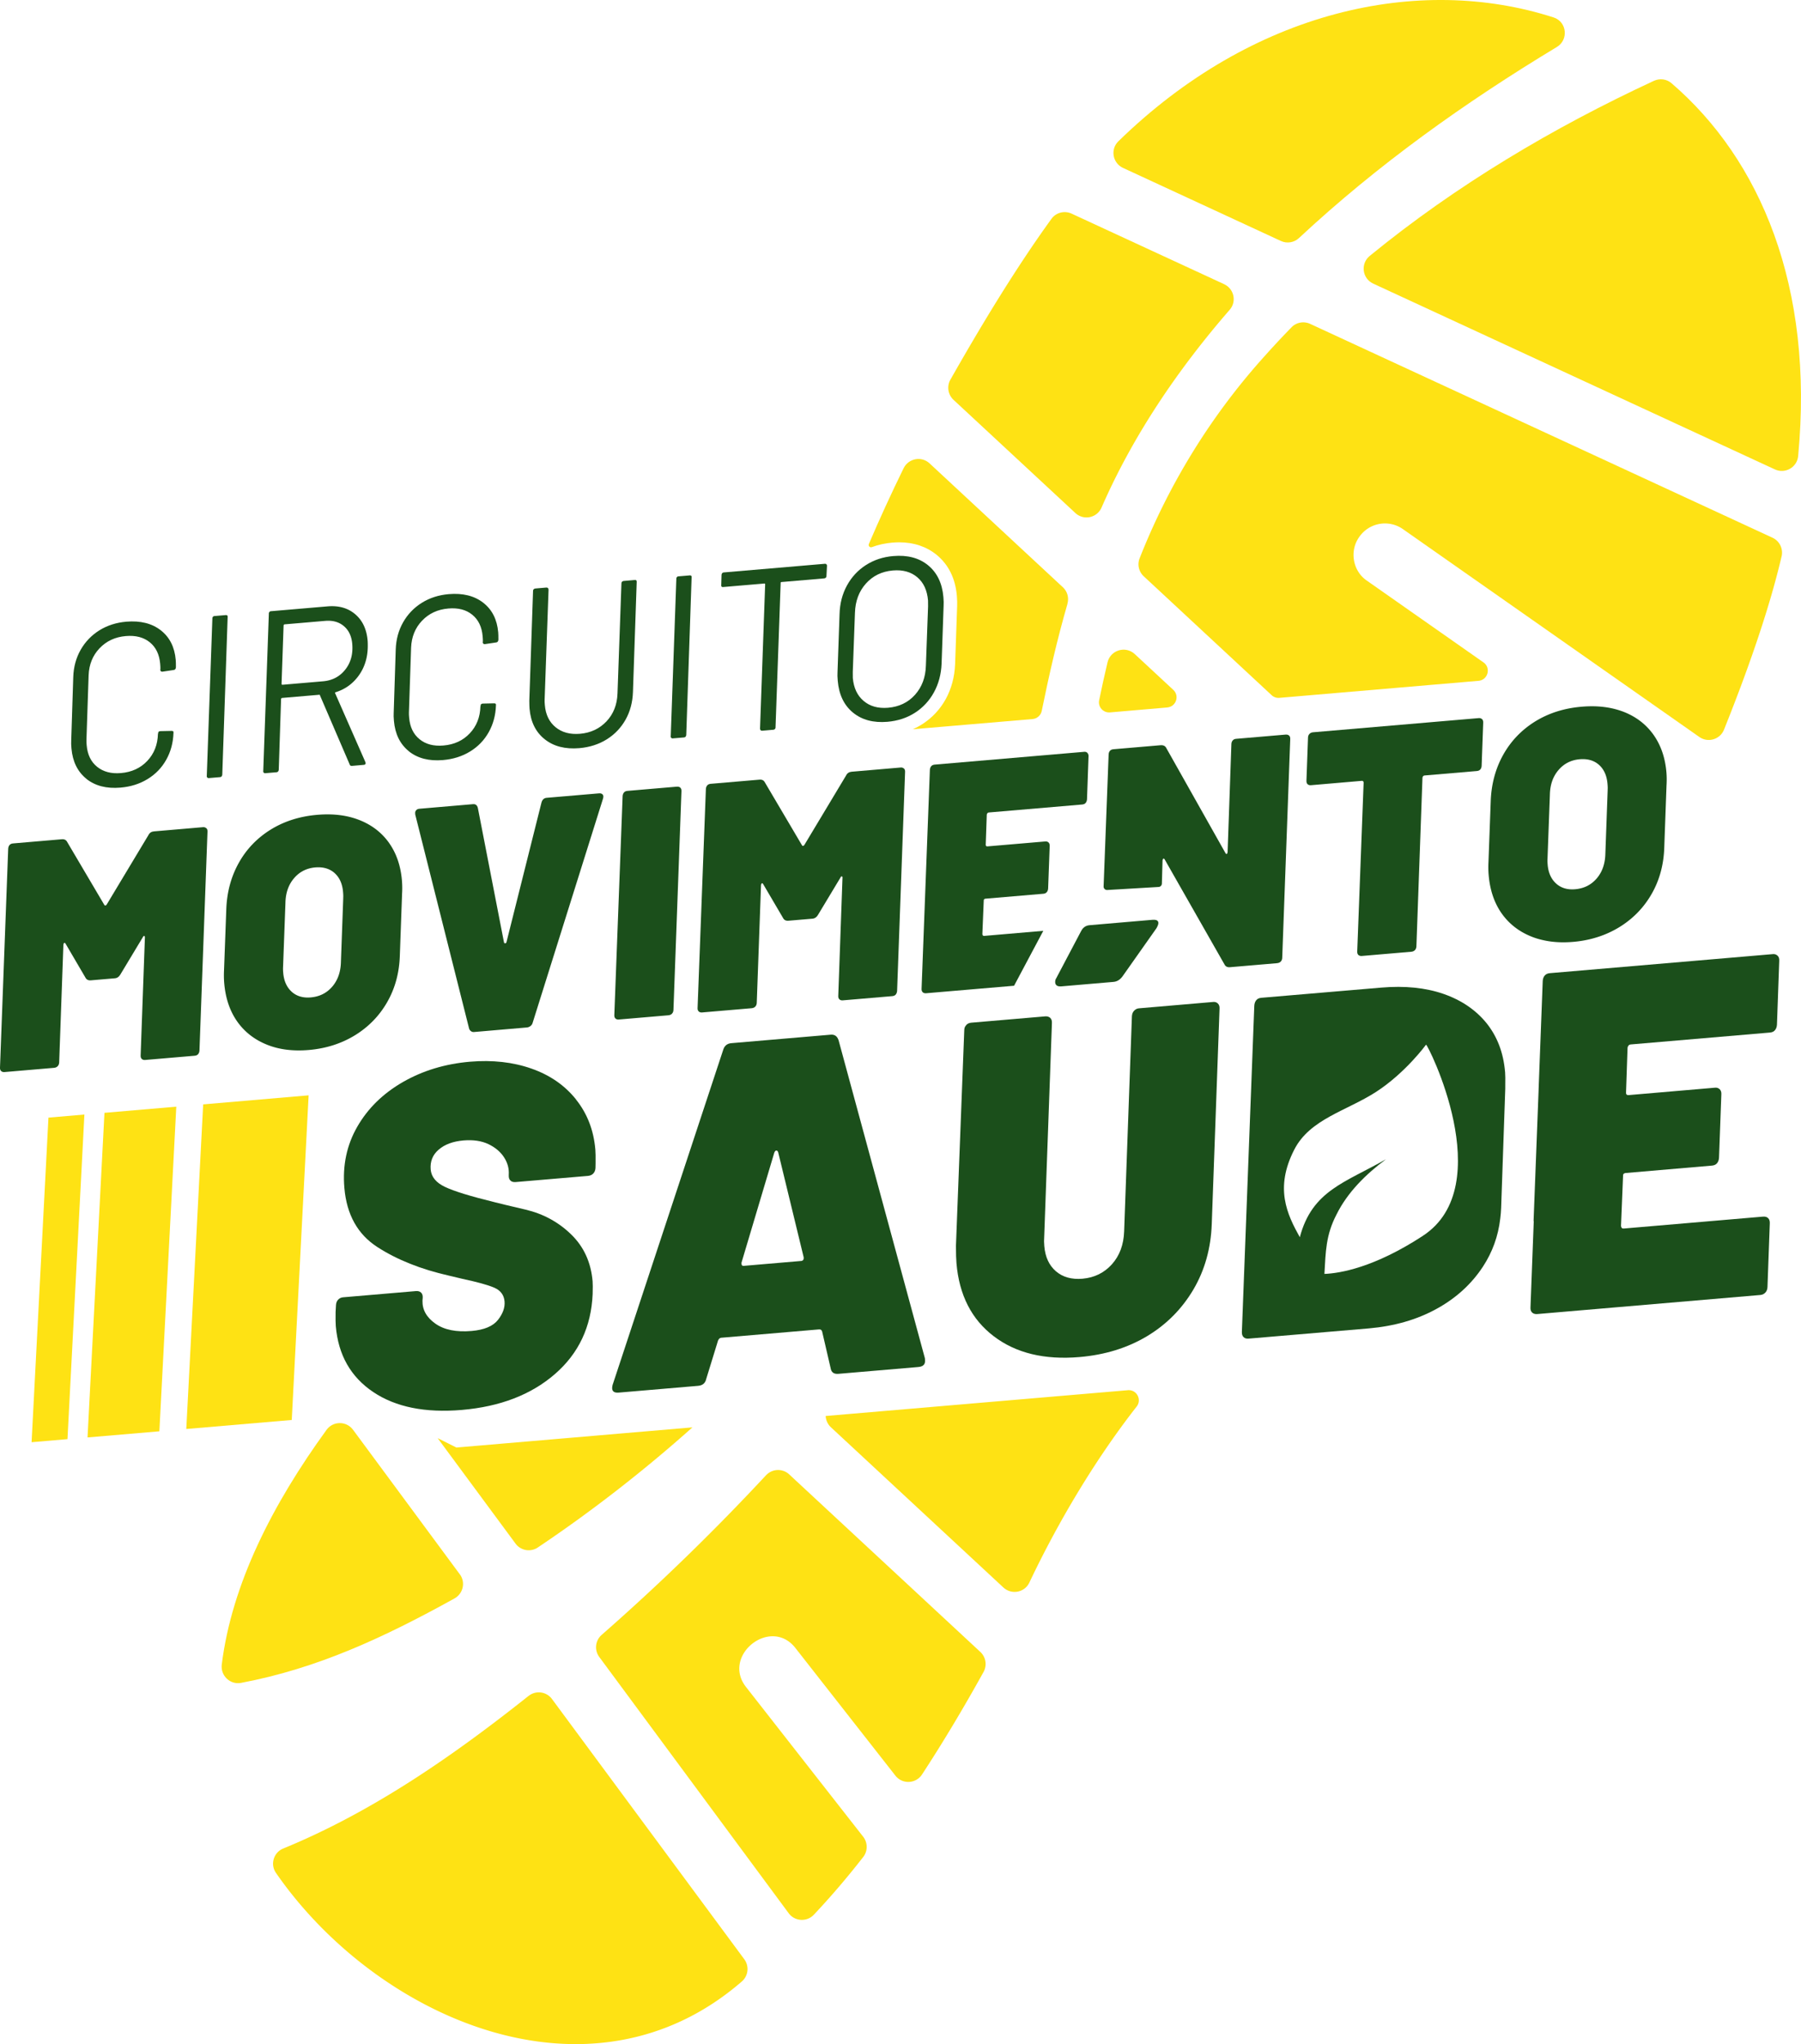 <?xml version="1.0" encoding="UTF-8"?>
<svg data-bbox="-0.003 -0.001 379.829 431.056" viewBox="0 0 379.83 431.05" xmlns="http://www.w3.org/2000/svg" data-type="color">
    <g>
        <path d="M161.54 311.11a476 476 0 0 1-34.65 33.65 3.453 3.453 0 0 0-.51 4.65l39.95 54.04c1.28 1.74 3.83 1.89 5.31.32 3.5-3.71 6.98-7.77 10.42-12.18.97-1.25.96-3.01-.01-4.26l-24.65-31.5c-5.38-6.67 5.21-15.13 10.45-8.18l20.99 26.79c1.46 1.87 4.32 1.74 5.62-.25 4.37-6.68 8.69-13.89 12.97-21.61a3.48 3.48 0 0 0-.67-4.22l-40.32-37.45a3.45 3.45 0 0 0-4.88.19Z" fill="#fee214" data-color="1"/>
        <path d="M111.47 357.63c-15.89 12.63-32.89 24.45-51.74 32.18-2.03.83-2.78 3.34-1.53 5.14 21.2 30.63 66.24 50.66 98.26 22.89a3.47 3.47 0 0 0 .51-4.68l-40.56-54.88a3.45 3.45 0 0 0-4.94-.64Z" fill="#fee214" data-color="1"/>
        <path d="M237.85 293.16c1.87-.16 3.02 1.97 1.87 3.45-8.34 10.65-16.3 23.76-22.63 37.12-1 2.11-3.76 2.62-5.47 1.04l-36.39-33.8a3.53 3.53 0 0 1-1.1-2.37l63.73-5.44Z" fill="#fee214" data-color="1"/>
        <path d="M96.97 331.98 74.45 301.5c-1.39-1.88-4.22-1.87-5.59.03-11.41 15.72-19.98 32.52-22.09 49.48-.29 2.34 1.76 4.31 4.07 3.87 16.04-3.03 29.99-9.49 45.02-17.81 1.83-1.02 2.36-3.41 1.12-5.09Z" fill="#fee214" data-color="1"/>
        <path d="M146.02 301.01c-10.15 9.06-21.19 17.67-32.6 25.32a3.446 3.446 0 0 1-4.7-.83L92.3 303.27l3.96 1.98 49.76-4.25Z" fill="#fee214" data-color="1"/>
        <path d="m246.17 149.19-12.07 1.04c-1.43.12-2.58-1.16-2.29-2.56q.825-4.02 1.77-8.01c.63-2.58 3.79-3.53 5.73-1.74l8.14 7.56c1.36 1.27.58 3.55-1.28 3.71" fill="#fee214" data-color="1"/>
        <path d="M225.13 127.33c-2.15 7.41-3.88 14.98-5.43 22.59-.19.93-.97 1.62-1.91 1.71l-25.29 2.15c.7-.3 1.37-.66 2.01-1.07 2.09-1.34 3.76-3.13 4.97-5.33 1.18-2.18 1.84-4.63 1.95-7.31l.43-12.27c.03-.54.01-1.23-.06-2.14-.31-3.68-1.75-6.58-4.26-8.65-2.15-1.75-4.82-2.65-7.92-2.65-.48 0-.98.03-1.48.07-1.5.13-2.93.45-4.27.95-.41.15-.8-.26-.63-.66 2.18-5.1 4.61-10.42 7.33-15.98 1.03-2.09 3.78-2.61 5.47-1.03l28.11 26.12c.97.88 1.33 2.24.97 3.49Z" fill="#fee214" data-color="1"/>
        <path d="M375.73 117.35c-2.75 11.77-7.54 25.06-12.14 36.52-.83 2.07-3.38 2.82-5.2 1.54l-62.47-43.8a6.59 6.59 0 0 0-9.25 1.61c-2.15 3.01-1.34 7.25 1.64 9.25l24.55 17.21c1.64 1.15.95 3.72-1.05 3.89l-41.99 3.59c-.6.05-1.2-.15-1.64-.57l-26.96-25.06a3.44 3.44 0 0 1-.88-3.78c6.16-15.65 15.13-30.22 26.42-42.71 1.83-2.05 3.71-4.06 5.63-6.03 1.02-1.05 2.6-1.32 3.93-.71l97.5 45.09c1.5.7 2.29 2.34 1.92 3.95Z" fill="#fee214" data-color="1"/>
        <path d="m289.61 59.81 84.72 39.18c2.16 1 4.68-.44 4.9-2.81 3.39-35.77-7.98-62.55-26.73-78.65-1.02-.87-2.46-1.05-3.68-.49-21.25 9.86-41.73 22.02-59.95 36.93-1.98 1.62-1.59 4.76.73 5.83Z" fill="#fee214" data-color="1"/>
        <path d="M258.18 59.93 226 45.05c-1.49-.69-3.28-.24-4.24 1.09-7.83 10.8-15.33 23.36-21.32 33.92a3.48 3.48 0 0 0 .65 4.25l25.71 23.88c1.75 1.62 4.56 1.03 5.52-1.16 6.61-15.17 16.16-29.21 27.02-41.7 1.51-1.73.92-4.43-1.16-5.39Z" fill="#fee214" data-color="1"/>
        <path d="m236.85 35.41 33.3 15.41c1.28.59 2.78.34 3.8-.62 16.57-15.45 35.02-28.6 54.39-40.29 2.52-1.52 2.12-5.33-.68-6.23-28.45-9.17-63.52-1.48-91.8 26.12-1.73 1.69-1.21 4.59.98 5.61Z" fill="#fee214" data-color="1"/>
        <path d="M43.5 174.65c-.18-.17-.4-.24-.67-.22l-10.37.89c-.54.05-.93.31-1.16.79l-8.78 14.61c-.08.14-.17.22-.29.23s-.2-.05-.26-.18l-7.79-13.2c-.22-.44-.6-.64-1.15-.59l-10.29.88c-.32.03-.57.14-.73.34-.17.2-.26.46-.28.77L0 225.12c-.02.33.06.57.24.74s.42.24.74.21l10.43-.89c.31-.03.57-.14.75-.34.2-.2.3-.46.32-.79l.89-24.86c.03-.19.09-.3.18-.35.09-.06.18 0 .29.18l4.17 7.12c.22.44.6.64 1.16.59l5.04-.43c.5-.04.89-.31 1.17-.79l4.75-7.89c.08-.19.17-.27.3-.23.11.03.15.14.13.32l-.9 24.86c-.01.33.06.57.24.74s.42.24.74.21l10.43-.89c.31-.03.56-.14.72-.34s.27-.46.28-.78l1.69-46.14c.01-.32-.06-.56-.24-.73Z" fill="#1b4f1b" data-color="2"/>
        <path d="M82.07 177.77c-1.54-2.17-3.61-3.78-6.22-4.82s-5.58-1.41-8.95-1.12c-3.68.31-6.95 1.35-9.79 3.1-2.84 1.76-5.09 4.08-6.71 6.96-1.63 2.89-2.52 6.12-2.67 9.7l-.48 12.95c-.05.97-.04 1.9.04 2.81q.405 4.71 2.7 8.01c1.54 2.2 3.61 3.83 6.19 4.89 2.58 1.07 5.55 1.45 8.92 1.17 3.68-.31 6.95-1.37 9.82-3.14 2.87-1.78 5.13-4.12 6.78-7.03 1.65-2.9 2.53-6.19 2.63-9.87l.47-12.95c.06-.96.04-1.87-.03-2.74-.26-3.09-1.16-5.73-2.7-7.91Zm-9.68 11.58-.49 13.5c-.05 2.11-.66 3.84-1.82 5.2-1.17 1.36-2.68 2.12-4.55 2.28-1.63.14-2.98-.26-4.02-1.2-1.04-.95-1.64-2.28-1.78-4.01a8 8 0 0 1-.03-1.23l.5-13.5c.04-2.1.65-3.84 1.82-5.2 1.16-1.36 2.65-2.11 4.47-2.27 1.67-.14 3.04.26 4.08 1.19 1.05.95 1.64 2.28 1.78 4 .05.54.06.96.03 1.24Z" fill="#1b4f1b" data-color="2"/>
        <path d="M127.09 167.54c-.15-.19-.41-.27-.77-.24l-11.04.94c-.54.05-.9.37-1.08.99l-7.37 29.39c-.02.18-.12.28-.28.3s-.25-.07-.27-.25l-5.5-28.29c-.14-.59-.49-.85-1.03-.8l-11.32.97c-.27.02-.49.12-.65.3-.17.18-.24.4-.22.67l.02.27 11.33 45.02c.06.28.2.48.4.63s.4.21.64.19l11.17-.96c.27-.02.53-.13.77-.31q.345-.27.45-.69l14.84-47.27c.11-.37.09-.66-.07-.86Z" fill="#1b4f1b" data-color="2"/>
        <path d="M143.48 166.1c-.18-.17-.42-.24-.74-.21l-10.43.89c-.31.03-.56.14-.72.34s-.27.46-.28.77l-1.75 46.15c-.02.33.06.57.24.74.17.17.42.24.74.21l10.42-.89c.32-.03.58-.14.76-.34.19-.2.3-.46.31-.79l1.69-46.14c.01-.32-.06-.56-.24-.73" fill="#1b4f1b" data-color="2"/>
        <path d="M190.64 162.07c-.18-.17-.41-.24-.68-.22l-10.36.89c-.54.05-.93.31-1.16.79l-8.78 14.62c-.08.14-.17.22-.29.23s-.21-.05-.26-.18l-7.79-13.2c-.22-.44-.6-.64-1.15-.59l-10.3.88c-.31.03-.56.14-.72.34-.17.2-.27.46-.28.77l-1.75 46.15c-.02.33.06.57.24.74.17.17.42.24.74.21l10.42-.89c.18-.02.34-.06.48-.13.11-.05.2-.12.29-.21.19-.2.3-.46.31-.79l.9-24.86c.02-.18.09-.3.17-.35.09-.06.18 0 .29.18l4.18 7.12c.22.44.6.64 1.15.59l5.05-.43c.49-.04.89-.31 1.17-.79l4.75-7.89c.08-.19.17-.27.29-.23.12.03.16.14.13.32l-.89 24.86c-.02.33.06.57.24.74s.42.24.74.21l10.43-.89c.31-.03.56-.14.72-.34s.26-.46.28-.78l1.68-46.14c.02-.32-.06-.56-.22-.73Z" fill="#1b4f1b" data-color="2"/>
        <path d="M229.34 158.76c-.18-.17-.4-.24-.67-.22l-31.56 2.7c-.31.03-.56.14-.72.34-.17.2-.26.46-.28.77l-1.75 46.15c-.02.33.06.57.24.74.17.17.42.24.74.21l18.53-1.58 6.16-11.58-12.47 1.07c-.23.02-.35-.11-.38-.38l.29-7.03c-.02-.27.11-.42.38-.44l12.2-1.04c.31-.03.56-.14.72-.35.17-.19.26-.45.28-.77l.33-8.95c.01-.33-.06-.56-.24-.74-.18-.17-.4-.24-.67-.22l-12.2 1.04c-.27.02-.39-.1-.38-.37l.22-6.33c.07-.29.21-.43.44-.45l19.7-1.68c.31-.03.56-.14.72-.34s.26-.46.28-.77l.32-9.03c.02-.32-.06-.56-.24-.73Z" fill="#1b4f1b" data-color="2"/>
        <path d="M271.87 155.12c-.18-.17-.43-.24-.74-.21l-10.43.89c-.32.03-.56.14-.72.34-.18.2-.27.46-.28.77l-.8 22.79c-.02.18-.08.31-.17.36-.09.06-.18 0-.29-.18l-12.47-22.14c-.22-.44-.62-.64-1.22-.59l-9.94.85c-.32.03-.57.14-.73.34-.17.2-.26.46-.27.77l-1.06 27.82c-.02.43.34.78.77.75l10.84-.64c.37-.02.67-.33.68-.7l.14-4.92c.02-.18.09-.3.17-.35.09-.06.18 0 .29.18l12.6 22.12c.22.44.6.64 1.16.59l9.94-.85c.18-.02.34-.06.48-.13.11-.05.2-.12.29-.21.19-.2.3-.46.31-.79l1.69-46.14c.01-.32-.06-.56-.24-.73Z" fill="#1b4f1b" data-color="2"/>
        <path d="M312.56 151.65c-.18-.17-.41-.24-.68-.22l-34.95 2.99c-.32.03-.58.14-.76.34-.2.2-.3.46-.31.78l-.33 9.09c-.01.33.06.57.24.74s.43.24.74.21l10.7-.92c.23-.02.35.1.38.37l-1.35 35.61c-.01.33.06.57.24.74.08.07.17.13.28.16.14.05.29.07.46.05l10.43-.89c.31-.03.57-.14.76-.34s.29-.46.31-.79l1.28-35.6c.07-.28.22-.42.44-.44l11.04-.94c.32-.03.56-.14.73-.34.16-.2.26-.46.27-.78l.33-9.09c.01-.32-.07-.56-.23-.73Z" fill="#1b4f1b" data-color="2"/>
        <path d="M348.74 154.97c-1.54-2.17-3.61-3.78-6.21-4.82-2.62-1.03-5.59-1.41-8.96-1.12-3.68.31-6.95 1.35-9.79 3.1-2.84 1.76-5.08 4.08-6.71 6.96-1.63 2.89-2.52 6.12-2.67 9.7l-.48 12.95c-.05.97-.04 1.9.04 2.81q.405 4.71 2.7 8.01c1.54 2.2 3.61 3.83 6.19 4.89.84.35 1.73.62 2.66.82 1.91.43 3.99.54 6.26.35s4.46-.69 6.45-1.47c1.18-.46 2.3-1.02 3.37-1.68 2.87-1.78 5.13-4.12 6.78-7.03 1.65-2.9 2.53-6.19 2.63-9.87l.47-12.95c.06-.96.05-1.87-.02-2.74-.26-3.09-1.17-5.73-2.71-7.91m-9.68 11.57-.49 13.5c-.05 2.11-.66 3.84-1.82 5.2-1.17 1.36-2.68 2.12-4.55 2.28-1.63.14-2.98-.26-4.01-1.2-1.05-.95-1.65-2.27-1.79-4.01a8 8 0 0 1-.03-1.23l.5-13.5c.04-2.1.65-3.84 1.82-5.2 1.16-1.36 2.65-2.11 4.47-2.27 1.68-.14 3.04.26 4.08 1.19 1.05.95 1.64 2.28 1.78 4 .05.54.06.96.03 1.24Z" fill="#1b4f1b" data-color="2"/>
        <path d="M121.49 231.85c-2.37-2.97-5.5-5.14-9.41-6.51-3.9-1.37-8.23-1.85-12.96-1.45-5.22.45-9.93 1.87-14.12 4.27-4.2 2.41-7.41 5.55-9.64 9.42q-3.345 5.805-2.73 12.93c.48 5.62 2.8 9.78 6.95 12.46s9.18 4.69 15.1 6.03l2.82.67c3.2.69 5.45 1.31 6.76 1.88 1.32.58 2.03 1.54 2.15 2.89.11 1.29-.36 2.59-1.4 3.91-1.05 1.32-2.9 2.09-5.54 2.32-3.25.28-5.81-.24-7.65-1.55-1.86-1.31-2.76-2.92-2.72-4.83l.05-.62c.03-.48-.09-.84-.35-1.1-.27-.25-.63-.35-1.1-.31l-15.35 1.31c-.4.03-.75.2-1.03.49s-.44.69-.46 1.17l-.08 1.44c-.02 1.37-.01 2.36.04 2.97.52 6.1 3.16 10.73 7.9 13.91s10.98 4.43 18.69 3.77c8.06-.69 14.61-3.21 19.62-7.56 5.02-4.35 7.67-9.98 7.96-16.9.04-1.23.03-2.11-.01-2.66q-.51-6-4.53-9.9c-2.68-2.6-5.88-4.34-9.61-5.22-3.73-.87-5.86-1.39-6.42-1.54-5.16-1.26-8.69-2.35-10.57-3.25-1.88-.89-2.89-2.12-3.02-3.68-.14-1.69.42-3.09 1.69-4.18 1.27-1.1 3.02-1.75 5.25-1.94 2.04-.17 3.78.09 5.24.78q2.175 1.05 3.3 2.79c.75 1.16 1.08 2.39.99 3.7v.1c-.02.48.09.85.36 1.1.25.25.63.35 1.1.31l15.23-1.3c.47-.04.86-.21 1.13-.5.29-.3.44-.69.47-1.17l.02-.93c.02-1.36 0-2.35-.05-2.96-.35-4.06-1.7-7.58-4.08-10.55Z" fill="#1b4f1b" data-color="2"/>
        <path d="M176.82 219.28c-.27-.79-.82-1.16-1.63-1.09l-20.94 1.79c-.88.07-1.46.54-1.72 1.38l-23.33 70.68c-.31 1.18.11 1.73 1.27 1.63l16.76-1.43c.96-.08 1.52-.57 1.72-1.48l2.49-8.09q.255-.54.66-.57l20.63-1.76c.34-.03.56.12.66.46l1.79 7.72c.14.88.69 1.27 1.63 1.19l16.87-1.44c1.02-.09 1.48-.56 1.41-1.45l-.03-.4-18.22-67.12Zm-7.89 46.63-12.09 1.03c-.34.03-.49-.19-.46-.67l6.92-23.21c.11-.28.26-.43.42-.44.17-.01.3.11.4.37l5.38 22.16c.04.47-.15.72-.55.76Z" fill="#1b4f1b" data-color="2"/>
        <path d="m243.12 193.96-13.31 1.14c-.72.06-1.28.39-1.67 1.01-.05.09-.11.18-.16.28l-5.2 9.86c-.18.27-.26.56-.24.88v.06c.06.6.5.88 1.3.81l10.97-.94c.75-.06 1.36-.43 1.86-1.08l.05-.06 7.17-10.17c.29-.5.43-.89.41-1.16-.04-.47-.43-.68-1.18-.62Z" fill="#1b4f1b" data-color="2"/>
        <path d="M256.86 211.62c-.26-.25-.59-.37-1-.33l-15.65 1.34c-.4.03-.74.21-1.02.5-.29.3-.44.69-.47 1.17l-1.64 45.38q-.15 4.215-2.58 6.93c-1.62 1.8-3.69 2.82-6.19 3.04-2.31.2-4.18-.33-5.62-1.57-1.44-1.25-2.26-3.01-2.45-5.32-.06-.75-.07-1.28-.03-1.63l1.64-45.38c.03-.48-.09-.84-.35-1.1-.27-.25-.63-.36-1.1-.32l-15.55 1.33q-.705.06-1.08.51c-.375.45-.39.68-.41 1.16l-1.75 45.39c0 1.63.04 2.86.11 3.67q.855 10.065 7.86 15.39c4.67 3.56 10.7 5.02 18.09 4.39 5.35-.46 10.09-1.92 14.21-4.38 4.12-2.47 7.38-5.76 9.8-9.85 2.41-4.09 3.7-8.71 3.88-13.84l1.64-45.38c.03-.48-.08-.85-.35-1.1Z" fill="#1b4f1b" data-color="2"/>
        <path d="M317.41 225.99c-.34-4-1.64-7.4-3.89-10.22-2.27-2.79-5.29-4.86-9.09-6.18-3.79-1.31-8.16-1.75-13.1-1.33l-25.31 2.15c-.47.04-.84.21-1.08.51s-.38.68-.41 1.17l-2.62 68.8c-.01.47.1.84.36 1.08.26.26.63.36 1.11.31l25.29-2.15c5.36-.47 10.1-1.82 14.24-4.09 4.13-2.25 7.41-5.24 9.83-8.92 2.01-3.06 3.23-6.44 3.66-10.13.1-.76.16-1.51.19-2.27l.87-25.14v-.54c.03-1.37.01-2.38-.04-3.06ZM300.1 260.6c-10.27 6.71-17.51 7.91-20.78 8.04.27-4.65.28-8.16 2.54-12.51 2.34-4.73 6.23-8.54 10.44-11.67-8.61 4.94-15.56 6.57-18.17 16.44-2.71-4.87-5.33-10.36-1.17-18.47 3.31-6.47 11.04-8.16 17.26-12.18 6.21-4.02 10.53-9.95 10.53-9.95.27-.31 15.43 29.78-.66 40.3Z" fill="#1b4f1b" data-color="2"/>
        <path d="m323.47 257.48-.69 18.21c-.03.48.08.85.35 1.1s.63.35 1.1.31l47.04-4.02c.4-.03.75-.2 1.03-.49.28-.3.44-.69.46-1.17l.49-13.45c.02-.48-.09-.84-.36-1.1-.25-.25-.63-.35-1.09-.31l-29.37 2.51c-.34.03-.52-.16-.56-.57l.43-10.47c-.04-.41.15-.63.55-.67l18.19-1.56c.47-.04.84-.2 1.08-.5.25-.3.39-.68.42-1.16l.49-13.35c.03-.48-.09-.84-.35-1.1-.27-.25-.59-.36-1-.32l-18.19 1.56c-.4.03-.59-.15-.56-.57l.32-9.44c.1-.42.32-.65.65-.67l29.37-2.51c.47-.04.84-.2 1.07-.5.25-.3.39-.68.42-1.16l.48-13.45c.03-.48-.08-.85-.35-1.1s-.59-.37-1-.33l-47.04 4.02q-.705.06-1.08.51c-.25.3-.39.68-.41 1.16l-.85 22.34-.03.95-1.05 27.3Z" fill="#1b4f1b" data-color="2"/>
        <path d="M18.22 164.23c-1.86-1.5-2.91-3.63-3.15-6.4-.06-.71-.08-1.26-.05-1.65l.43-13.42q.105-3.165 1.56-5.73c.97-1.7 2.29-3.07 3.95-4.11 1.66-1.03 3.55-1.64 5.67-1.82 2.97-.25 5.4.35 7.27 1.81 1.88 1.46 2.93 3.55 3.16 6.25.03.32.04.84.04 1.55-.03.36-.19.55-.48.58l-2.36.35c-.28.02-.44-.11-.46-.4l.03-.15c0-.26 0-.63-.05-1.11-.17-1.96-.89-3.48-2.18-4.53s-2.97-1.5-5.06-1.32c-2.25.19-4.09 1.05-5.54 2.57q-2.175 2.28-2.31 5.7l-.46 13.66c-.01.26 0 .63.05 1.11.17 1.97.9 3.48 2.2 4.53s2.98 1.5 5.03 1.32c2.28-.19 4.13-1.05 5.56-2.57s2.18-3.41 2.24-5.69l.04-.1c-.02-.29.12-.45.44-.48l2.34-.05c.35-.03.5.1.46.4-.07 2.11-.59 4.02-1.54 5.7-.95 1.69-2.26 3.04-3.93 4.06s-3.57 1.62-5.72 1.8c-2.94.25-5.34-.37-7.21-1.87Z" fill="#1b4f1b" data-color="2"/>
        <path d="M43.71 163.95a.36.36 0 0 1-.1-.33l1.18-33.19c-.01-.13.03-.25.11-.35s.19-.16.32-.17l2.37-.2q.48-.045.42.45l-1.13 33.19c-.04.33-.2.5-.48.53l-2.37.2a.38.38 0 0 1-.32-.12Z" fill="#1b4f1b" data-color="2"/>
        <path d="m73.74 161.19-6.26-14.55c0-.1-.06-.14-.15-.13l-7.83.67c-.1 0-.17.08-.22.21l-.49 14.93c-.04.33-.2.5-.48.53l-2.37.2a.38.38 0 0 1-.32-.12.36.36 0 0 1-.1-.33l1.18-33.19c-.01-.13.03-.25.11-.35s.19-.16.32-.17l11.95-1.02c2.37-.2 4.32.35 5.85 1.67 1.53 1.31 2.4 3.16 2.6 5.54.03.32.04.81.03 1.46-.06 2.28-.7 4.26-1.93 5.96-1.23 1.69-2.85 2.86-4.86 3.48-.12.08-.15.16-.07.25l6.35 14.45.06.19q.03.39-.39.42l-2.42.21c-.32.03-.5-.07-.55-.29Zm-13.93-29.32-.43 12.35q.015.195.21.18l8.54-.73c1.96-.17 3.52-.99 4.69-2.47s1.65-3.28 1.47-5.41c-.14-1.61-.72-2.86-1.75-3.74s-2.35-1.26-3.97-1.12l-8.54.73c-.1 0-.17.08-.22.21" fill="#1b4f1b" data-color="2"/>
        <path d="M86.23 158.42c-1.86-1.5-2.91-3.63-3.15-6.4-.06-.71-.08-1.26-.05-1.65l.43-13.42q.105-3.165 1.56-5.73c.97-1.7 2.29-3.07 3.95-4.11 1.66-1.03 3.55-1.64 5.67-1.82 2.97-.25 5.4.35 7.27 1.81 1.88 1.46 2.93 3.55 3.16 6.25.03.32.04.84.04 1.55-.03.36-.19.55-.48.58l-2.36.35c-.28.02-.44-.11-.46-.4l.03-.15c0-.26 0-.63-.05-1.11-.17-1.96-.89-3.48-2.18-4.53-1.29-1.06-2.97-1.5-5.06-1.32-2.25.19-4.09 1.05-5.54 2.57q-2.175 2.28-2.31 5.7l-.46 13.66c-.01.26 0 .63.05 1.11.17 1.97.9 3.48 2.2 4.53 1.3 1.06 2.98 1.5 5.03 1.32 2.28-.19 4.13-1.05 5.56-2.57s2.18-3.41 2.24-5.69l.04-.1c-.02-.29.12-.45.44-.48l2.34-.05c.35-.03.5.1.46.4-.07 2.11-.59 4.02-1.54 5.7-.95 1.69-2.26 3.04-3.93 4.06s-3.57 1.62-5.72 1.8c-2.94.25-5.34-.37-7.21-1.87Z" fill="#1b4f1b" data-color="2"/>
        <path d="M114.88 155.89c-1.9-1.51-2.97-3.66-3.2-6.47-.03-.32-.04-.87-.05-1.65l.79-23.14c-.01-.13.03-.25.11-.35s.21-.16.37-.18l2.32-.2c.28-.02.44.13.47.45l-.83 23.24c-.01.26 0 .63.05 1.11.17 2 .92 3.55 2.26 4.65s3.05 1.56 5.13 1.39c2.28-.19 4.14-1.07 5.61-2.62 1.46-1.55 2.23-3.5 2.32-5.84l.83-23.24c-.01-.13.03-.25.11-.35s.21-.16.37-.18l2.32-.2q.48-.045.42.45l-.79 23.14c-.07 2.18-.59 4.13-1.55 5.85-.97 1.72-2.29 3.11-3.97 4.16q-2.52 1.575-5.79 1.86c-2.97.25-5.41-.37-7.3-1.88" fill="#1b4f1b" data-color="2"/>
        <path d="M141.56 155.58a.36.36 0 0 1-.1-.33l1.18-33.19c-.01-.13.03-.25.11-.35s.19-.16.32-.17l2.37-.2q.48-.045.42.45l-1.13 33.19c-.04.33-.2.5-.48.53l-2.37.2a.38.38 0 0 1-.32-.12Z" fill="#1b4f1b" data-color="2"/>
        <path d="m174.41 119.34-.11 2.1a.5.5 0 0 1-.11.35c-.09.1-.21.16-.37.18l-9.01.77c-.13.01-.18.08-.17.21l-1.08 30.41c.01.13-.03.25-.11.35s-.21.16-.37.18l-2.32.2c-.28.02-.44-.12-.47-.45l1.08-30.41c-.01-.13-.06-.19-.16-.18l-8.68.74q-.48.045-.42-.45l.06-2.1c.04-.33.2-.5.48-.53l21.3-1.82c.28-.02.44.13.47.45Z" fill="#1b4f1b" data-color="2"/>
        <path d="M179.88 150.26c-1.89-1.56-2.95-3.79-3.2-6.69-.07-.77-.08-1.36-.05-1.75l.43-12.3c.06-2.24.58-4.26 1.56-6.05s2.31-3.22 4-4.31c1.69-1.08 3.61-1.72 5.76-1.9 3-.26 5.46.39 7.36 1.95s2.97 3.79 3.22 6.68c.07.77.08 1.36.05 1.75l-.43 12.3c-.09 2.25-.63 4.26-1.61 6.05s-2.31 3.22-4 4.31-3.63 1.72-5.81 1.91c-2.97.25-5.4-.4-7.29-1.96Zm13.1-3.75c1.45-1.62 2.22-3.66 2.29-6.13l.46-12.5c.01-.59 0-1.01-.01-1.26-.18-2.13-.93-3.76-2.26-4.89s-3.05-1.61-5.16-1.43c-2.31.2-4.2 1.11-5.67 2.75s-2.24 3.69-2.32 6.16l-.46 12.5c-.01.59 0 1.01.01 1.26.18 2.09.94 3.71 2.28 4.84 1.34 1.14 3.05 1.61 5.14 1.44 2.34-.2 4.24-1.11 5.69-2.73Z" fill="#1b4f1b" data-color="2"/>
        <path fill="#fee214" d="m61.53 299.44-22.24 1.9 3.56-68.45 22.24-1.91z" data-color="1"/>
        <path fill="#fee214" d="m33.61 301.83-15.15 1.29 3.57-68.45 15.15-1.3z" data-color="1"/>
        <path fill="#fee214" d="m14.23 303.48-7.57.65 3.56-68.45 7.58-.65z" data-color="1"/>
    </g>
</svg>
